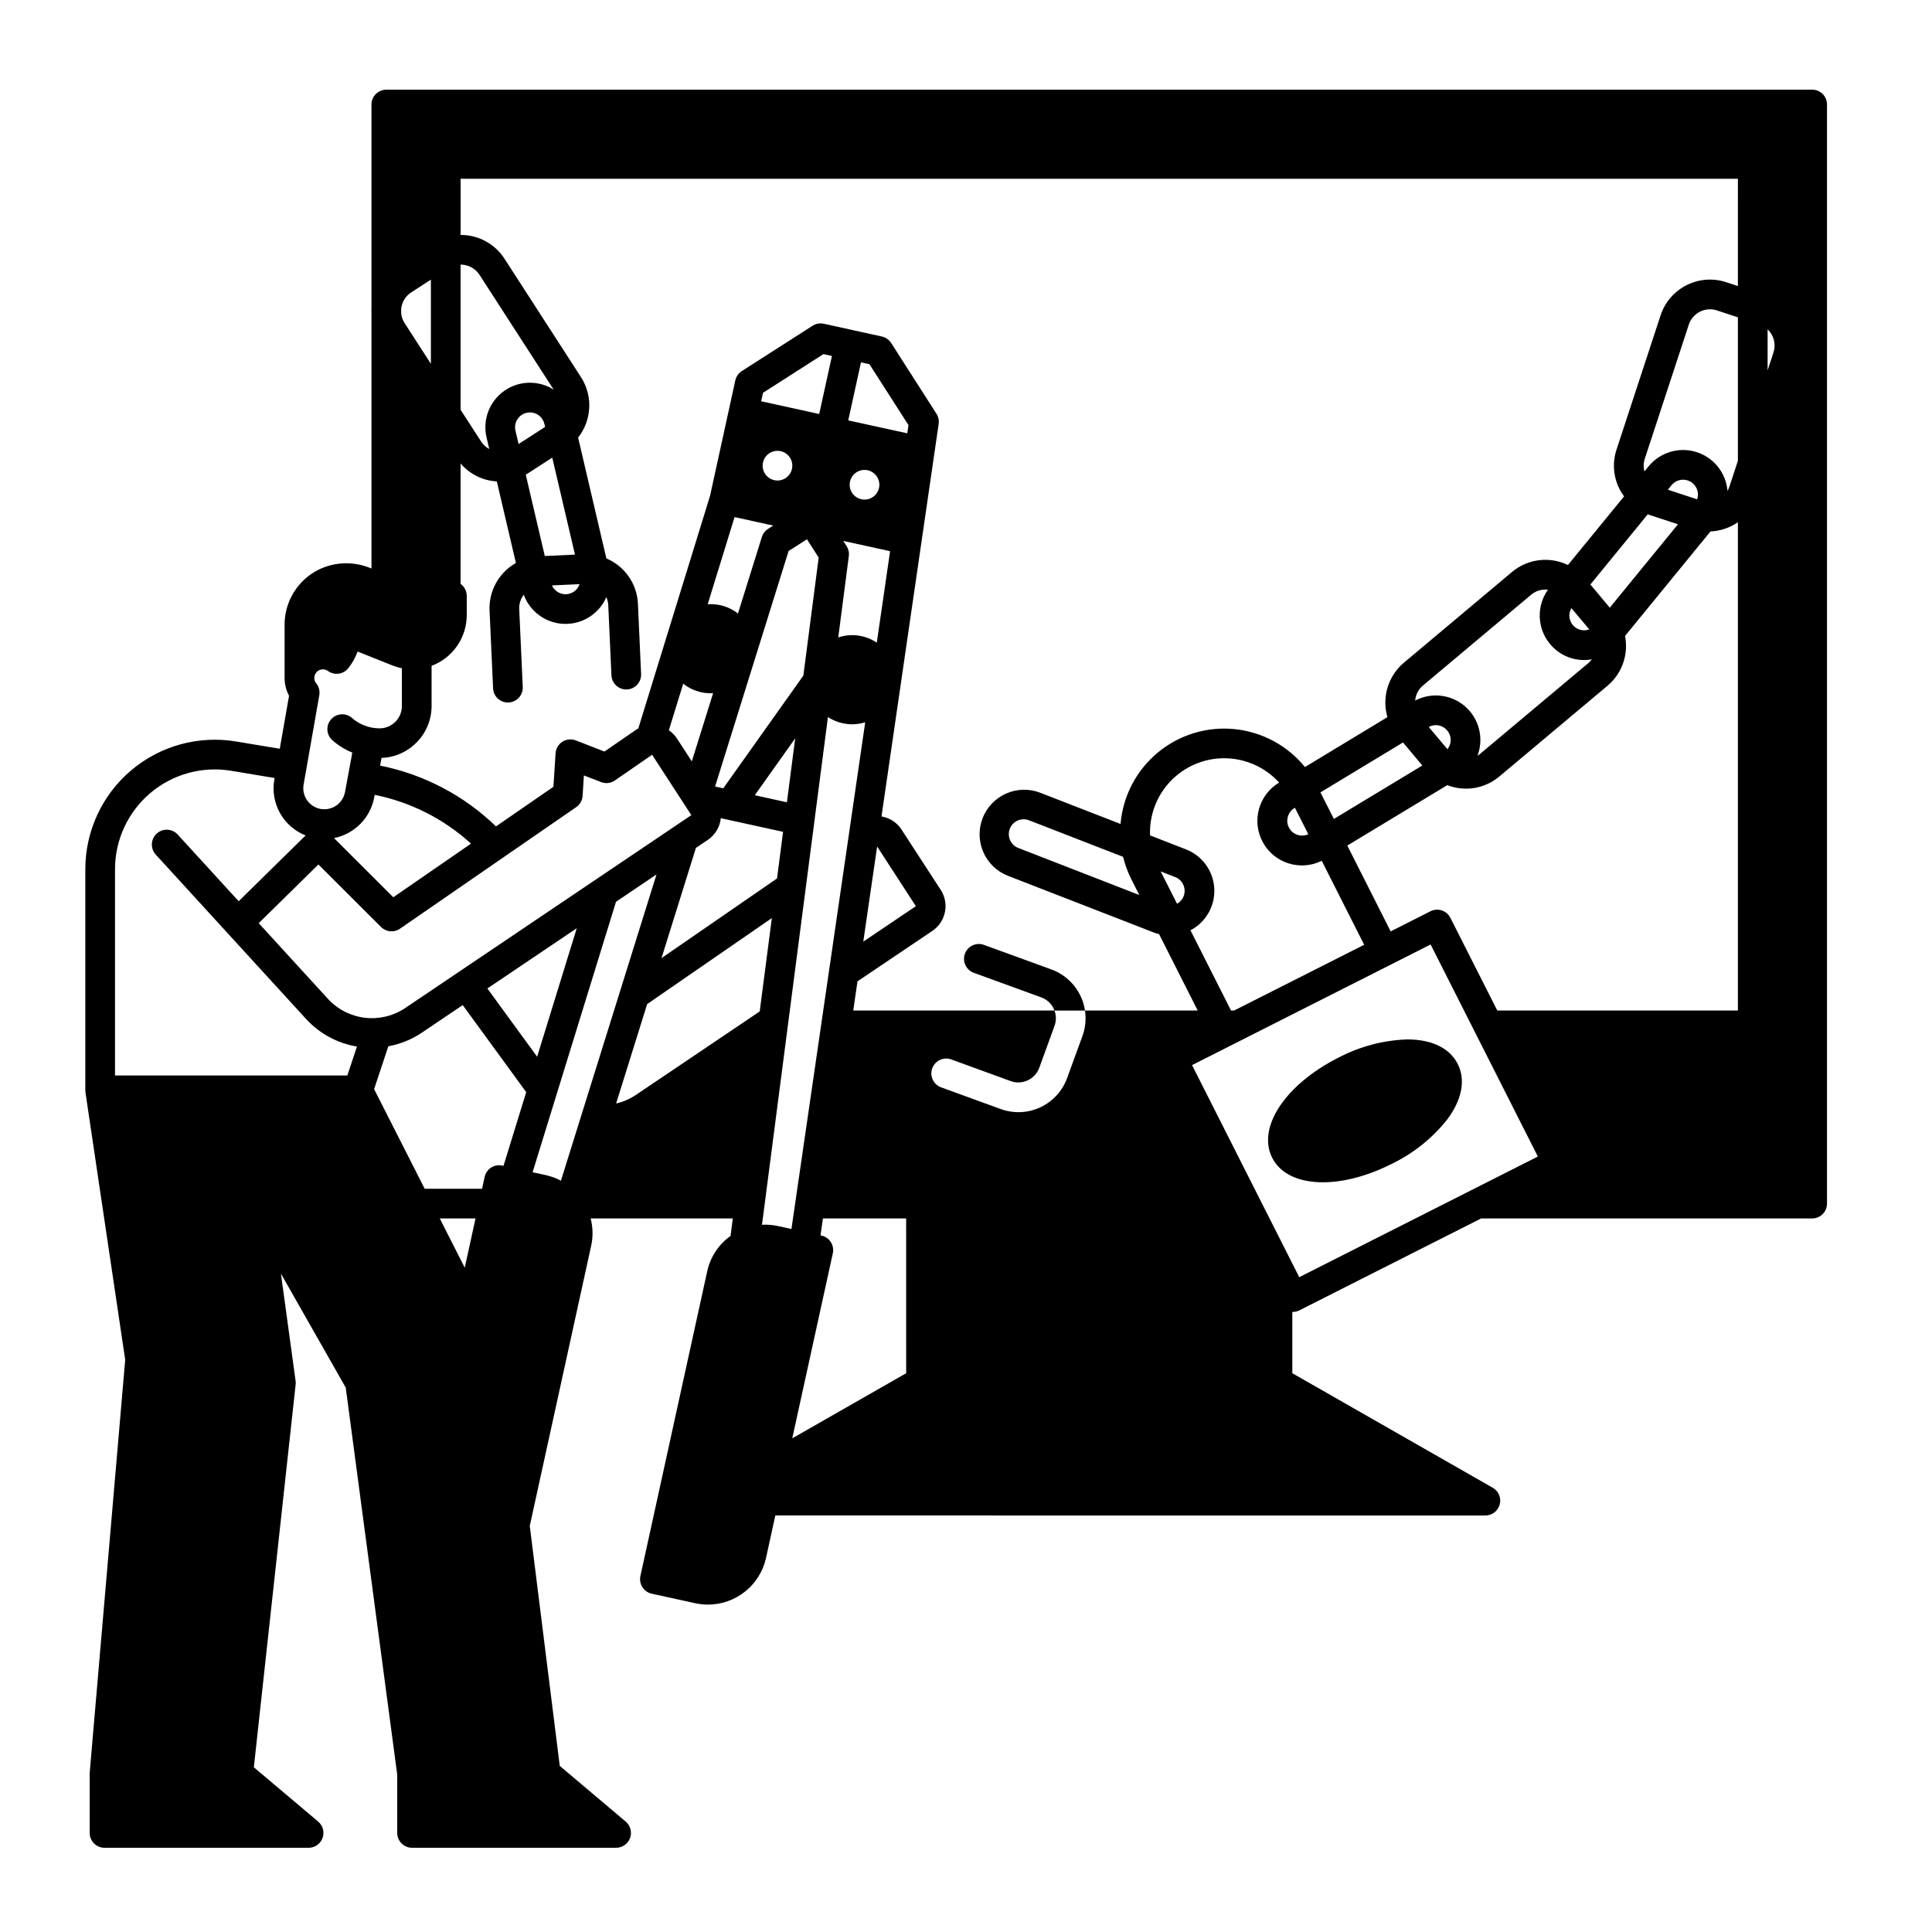 <?xml version="1.0" encoding="UTF-8"?>
<!-- Uploaded to: ICON Repo, www.svgrepo.com, Generator: ICON Repo Mixer Tools -->
<svg fill="#000000" width="800px" height="800px" version="1.1" viewBox="144 144 512 512" xmlns="http://www.w3.org/2000/svg">
 <g>
  <path d="m422.63 400.91-17.73-6.453v-0.004c-0.988-0.402-2.102-0.387-3.082 0.047-0.977 0.434-1.738 1.246-2.106 2.25-0.363 1.004-0.309 2.117 0.164 3.078 0.469 0.961 1.309 1.688 2.328 2.016l17.73 6.465c1.477 0.531 2.676 1.629 3.336 3.051l0.176 0.441h8.09c-0.754-4.984-4.168-9.16-8.906-10.891zm0 0-17.73-6.453v-0.004c-0.988-0.402-2.102-0.387-3.082 0.047-0.977 0.434-1.738 1.246-2.106 2.25-0.363 1.004-0.309 2.117 0.164 3.078 0.469 0.961 1.309 1.688 2.328 2.016l17.73 6.465c1.477 0.531 2.676 1.629 3.336 3.051l0.176 0.441h8.09c-0.754-4.984-4.168-9.16-8.906-10.891zm201.61-233.14h-377.86c-2.176 0-3.938 1.762-3.938 3.938v54.051c-0.027 0.48-0.027 0.965 0 1.445v67.465c-4.477-1.953-9.586-1.848-13.98 0.285-2.727 1.352-5.016 3.441-6.613 6.027-1.602 2.59-2.441 5.57-2.43 8.613v14.07c0 1.652 0.406 3.277 1.18 4.734l-2.461 14.023-11.57-1.918v-0.004c-9.953-1.656-20.129 1.145-27.828 7.664-7.695 6.523-12.133 16.098-12.133 26.188v58.598c0 0.109 0.02 0.215 0.031 0.336 0.012 0.078 0 0.156 0.012 0.246l10.527 70.828-9.398 109.31h0.02c-0.012 0.109-0.031 0.215-0.031 0.336v15.742c0 1.043 0.414 2.043 1.152 2.781 0.738 0.738 1.738 1.152 2.785 1.152h54.07c1.652 0.004 3.133-1.031 3.699-2.582 0.57-1.555 0.105-3.297-1.16-4.363l-17.043-14.387 11.078-101.47c0.035-0.32 0.027-0.641-0.02-0.957l-3.887-28.406 17.18 30.219 13.637 102.51v15.5h0.004c0 1.043 0.414 2.043 1.152 2.781 0.738 0.738 1.738 1.152 2.781 1.152h54.074c1.652 0.004 3.133-1.031 3.699-2.582 0.566-1.555 0.105-3.297-1.16-4.363l-17.469-14.75-7.949-63.605 16.266-74.203c0.535-2.402 0.488-4.894-0.129-7.273h37.676l-0.602 4.625h0.004c-3.16 2.25-5.367 5.598-6.191 9.387l-17.703 80.738h0.004c-0.469 2.125 0.875 4.227 3 4.695l11.531 2.527c1.121 0.242 2.262 0.363 3.406 0.363 3.582-0.012 7.059-1.242 9.848-3.492 2.789-2.25 4.731-5.387 5.504-8.887l2.461-11.238 188.18 0.004c1.781-0.008 3.336-1.207 3.793-2.93 0.457-1.723-0.301-3.535-1.848-4.422l-53.117-30.355v-16.234h0.098l0.004-0.004c0.613 0.004 1.223-0.141 1.77-0.422l48.176-24.355h87.715c1.043 0 2.047-0.414 2.785-1.152 0.738-0.738 1.152-1.738 1.152-2.781v-291.27c0-1.047-0.414-2.047-1.152-2.785-0.738-0.738-1.742-1.152-2.785-1.152zm-358.18 46.355h0.039c2.008 0 3.875 1.016 4.969 2.699l19.652 30.414c-0.023-0.012-0.043-0.023-0.062-0.039-4.055-2.516-9.23-2.344-13.109 0.441-3.879 2.785-5.699 7.633-4.609 12.281l0.719 3.078c-0.863-0.465-1.598-1.137-2.137-1.957l-5.461-8.453zm22.316 77.223-5.047-21.559c0.207-0.129 0.422-0.246 0.629-0.375l6.394-4.144 6.023 25.711zm9.211 7.457v0.004c-0.098 0.281-0.223 0.551-0.375 0.809-0.77 1.238-2.156 1.949-3.609 1.848-1.453-0.098-2.734-0.992-3.328-2.32zm-16.156-37.137-0.828-3.543v0.008c-0.246-1.016-0.07-2.086 0.48-2.973 0.84-1.359 2.414-2.074 3.988-1.816 1.574 0.258 2.836 1.441 3.195 2.996l0.188 0.797zm-31.117-35.781c0.02-0.234 0.051-0.465 0.102-0.691 0.328-1.535 1.254-2.871 2.578-3.719l5.195-3.367v22.301l-6.957-10.773v-0.004c-0.516-0.785-0.828-1.684-0.918-2.617zm-25.859 126.06 4.164-23.715c0.195-1.129-0.109-2.289-0.836-3.176-0.324-0.391-0.496-0.883-0.492-1.391 0-1.258 1.023-2.281 2.281-2.281 0.484 0 0.957 0.152 1.348 0.434 1.695 1.227 4.051 0.91 5.363-0.719 0.031-0.031 0.055-0.062 0.078-0.098 1.027-1.312 1.84-2.777 2.402-4.34l9.23 3.691v-0.004c0.812 0.324 1.652 0.574 2.508 0.75v10.016c-0.004 3.258-2.644 5.898-5.902 5.906-0.656 0-1.312-0.059-1.957-0.18-0.02 0-0.035-0.004-0.051-0.008-0.02-0.012-0.039 0-0.051-0.012-1.949-0.363-3.769-1.25-5.262-2.559-1.637-1.422-4.113-1.254-5.543 0.375-1.43 1.625-1.273 4.102 0.348 5.539 1.566 1.375 3.352 2.477 5.281 3.269l-1.938 10.488c-0.574 3.004-3.461 4.984-6.469 4.441-3.012-0.547-5.019-3.414-4.504-6.43zm44.367 15.625-20.594 14.211-15.715-15.684c5.41-1.07 9.625-5.32 10.648-10.738l0.137-0.719c9.527 1.91 18.352 6.383 25.527 12.93zm-32.773 61.441h-61.57v-54.66c-0.004-7.773 3.414-15.156 9.348-20.18 5.93-5.027 13.773-7.188 21.441-5.906l11.504 1.91-0.07 0.402c-1.113 6.281 2.352 12.48 8.285 14.82l-17.738 17.434-16.16-17.672c-1.465-1.605-3.957-1.719-5.562-0.25s-1.719 3.957-0.254 5.562l39.844 43.57v0.004c3.555 3.871 8.297 6.441 13.48 7.301zm-5.117-20.281-18.371-20.082 15.82-15.555 16.602 16.57c1.344 1.344 3.457 1.535 5.019 0.449l46.699-32.215c0.988-0.684 1.613-1.781 1.691-2.981l0.344-5.422 4.547 1.762c1.215 0.477 2.59 0.32 3.664-0.426l9.871-6.809 10.391 16-75.855 51.137-0.004 0.004c-3.137 2.09-6.914 2.996-10.656 2.551-3.746-0.445-7.207-2.211-9.762-4.981zm113.09-53.992 10.715-15.074-2.203 16.945zm7.5 9.703-1.605 12.359-30.613 21.109 9.121-29.215 3.18-2.137c1.934-1.312 3.184-3.414 3.414-5.738l1.504 0.336zm-15.852-11.531-2.164-0.48 19.484-62.414 4.859-3.109 3.109 4.859-4.062 31.273zm13.52-81.664c-1.555-0.34-2.75-1.586-3.027-3.152-0.277-1.566 0.414-3.148 1.754-4.004 1.34-0.859 3.066-0.824 4.371 0.086 1.305 0.91 1.938 2.516 1.594 4.07-0.223 1.02-0.844 1.91-1.723 2.473-0.883 0.566-1.949 0.754-2.969 0.527zm-3.473-20.91 0.492-2.242 16.008-10.254 2.254 0.492-3.375 15.379zm3.199 32.945-1.379 0.875c-0.781 0.504-1.359 1.262-1.637 2.148l-6.336 20.289c-1.371-1.086-2.973-1.84-4.684-2.215-1.094-0.238-2.219-0.32-3.336-0.246l7.125-23.105zm-16.562 44.438c0.207 0 0.414-0.012 0.629-0.031l-5.648 18.086-3.918-6.043v0.004c-0.57-0.871-1.305-1.625-2.164-2.215l3.809-12.34c1.391 1.105 3.016 1.879 4.754 2.266 0.832 0.184 1.684 0.273 2.539 0.273zm-89.211 104.91 3.769-11.355c3.16-0.574 6.168-1.793 8.836-3.582l10.875-7.332 16.828 23.066-6.023 19.531-0.305-0.07-0.004 0.004c-2.121-0.465-4.219 0.879-4.684 3l-0.688 3.141h-15.203zm26.875 34.273-2.856 13.047-6.621-13.047zm3.141-60.949 23.684-15.961-10.5 34.047zm19.492 50.941h-0.004c-1.258-0.668-2.602-1.164-3.992-1.477l-3.512-0.766 22.102-71.676 10.734-7.242zm19.867-22.73h-0.004c-1.59 1.07-3.363 1.84-5.234 2.266l8.215-26.332 33.051-22.801-3.219 24.746zm37.656 34.746c-1.395-0.301-2.82-0.414-4.242-0.336l17.477-134.55c1.906 1.254 4.141 1.918 6.426 1.918 1.172-0.008 2.332-0.184 3.453-0.531l-19.551 134.28zm18.184-180.19-0.875-1.367 12.398 2.715-3.523 24.234v0.004c-3.004-2.023-6.781-2.535-10.215-1.379l2.805-21.578c0.121-0.918-0.09-1.848-0.59-2.629zm0.434-33.316 3.375-15.379 2.242 0.492 10.344 16.137-0.316 2.176zm8.156 17.91v-0.004c-0.344 1.555-1.59 2.75-3.156 3.027s-3.144-0.414-4.004-1.754c-0.855-1.34-0.82-3.066 0.086-4.371 0.91-1.305 2.519-1.934 4.074-1.594 1.02 0.223 1.91 0.844 2.473 1.723 0.562 0.883 0.754 1.949 0.527 2.969zm-0.5 95.016 10.262 15.812-13.934 9.398zm7.695 139.59-30.188 17.25 10.754-49.043-0.004-0.004c0.465-2.121-0.879-4.215-3-4.684l-0.266-0.059 0.648-4.477h22.051zm104.17-25.457-28.41-56.199 63.223-31.969 28.418 56.195zm-30.035-113.38-9.504-3.699c-0.215-5.34 1.758-10.539 5.457-14.398 3.703-3.856 8.816-6.043 14.164-6.047 5.555 0.004 10.855 2.348 14.602 6.453l-0.031 0.012c-5.441 3.25-7.344 10.227-4.305 15.793 3.039 5.566 9.93 7.738 15.613 4.918l11.246 22.258-34.469 17.426h-0.816l-10.754-21.266-0.004 0.004c4.106-2.144 6.578-6.488 6.316-11.113-0.258-4.625-3.199-8.668-7.516-10.34zm-0.609 12.43c-0.332 0.844-0.949 1.547-1.742 1.988l-4.34-8.57 3.836 1.496v-0.004c0.977 0.371 1.762 1.121 2.176 2.078 0.426 0.953 0.449 2.039 0.07 3.012zm27.59-20.941c0.242-1.016 0.887-1.891 1.781-2.43l0.129-0.07 3.543 6.996v0.004c-1.812 0.84-3.965 0.184-5-1.527-0.547-0.887-0.711-1.961-0.453-2.973zm71.105-44.32v0.004c2.648 2.176 6.121 3.078 9.496 2.469-0.27 0.363-0.582 0.691-0.926 0.984l-28.645 24.031v-0.004c-0.23 0.195-0.477 0.371-0.738 0.523 0.164-0.438 0.301-0.879 0.414-1.328 1.117-4.508-0.516-9.254-4.172-12.121-3.656-2.863-8.652-3.316-12.762-1.156 0.129-1.559 0.879-3 2.086-4.004l28.645-24.039c1.055-0.887 2.394-1.375 3.777-1.375 0.176 0 0.355 0.012 0.531 0.02 0.047 0.008 0.098 0.016 0.148 0.02-3.59 5.062-2.652 12.039 2.144 15.98zm4.074-11.098 4.734 5.637h-0.004c-1.547 0.578-3.293 0.117-4.356-1.148-1.062-1.266-1.215-3.062-0.375-4.488zm28.242-22.219-18.07 22.102-5.144-6.141 15.211-18.609c0.176 0.059 0.344 0.137 0.523 0.195zm-2.676-9.16 0.984-1.211h-0.004c0.75-0.91 1.871-1.438 3.051-1.438 2.019 0 3.715 1.531 3.918 3.543 0.047 0.559-0.02 1.121-0.199 1.652zm-57.672 67.266h-0.004c-0.141 0.551-0.395 1.062-0.746 1.504l-4.949-5.894v0.004c0.57-0.316 1.215-0.484 1.867-0.484 1.211 0 2.352 0.555 3.102 1.504 0.746 0.949 1.016 2.191 0.727 3.367zm-7.398 5.824-23.445 14.16-3.562-7.035 21.887-13.234zm83.625 64.934h-63.762l-12.43-24.57c-0.977-1.938-3.344-2.719-5.285-1.738l-10.539 5.332-11.492-22.742 26.488-16.008h0.004c1.199 0.461 2.465 0.754 3.746 0.867 0.414 0.039 0.816 0.059 1.23 0.059 3.231 0.004 6.359-1.141 8.828-3.231l28.645-24.031v0.004c3.844-3.227 5.633-8.289 4.664-13.215l22.641-27.691c2.602-0.117 5.117-0.961 7.262-2.441zm0-145.68-2.234 6.801c-0.133 0.406-0.309 0.801-0.531 1.168-0.008-0.066-0.012-0.137-0.008-0.203-0.477-4.754-3.769-8.75-8.344-10.129-4.57-1.379-9.523 0.133-12.547 3.828l-1.094 1.34c-0.305-1.105-0.273-2.277 0.09-3.367l11.66-35.531c0.805-2.418 3.059-4.055 5.609-4.062 0.625 0 1.246 0.098 1.84 0.293l5.559 1.832zm0-46.316-3.102-1.023h0.004c-7.231-2.367-15.016 1.566-17.391 8.797l-11.66 35.523c-1.414 4.219-0.672 8.867 1.988 12.438l-14.879 18.195v-0.004c-4.875-2.359-10.68-1.633-14.828 1.852l-28.645 24.039c-4.184 3.519-5.894 9.18-4.359 14.426l-21.863 13.227c-4.648-5.727-11.398-9.352-18.738-10.062-7.34-0.711-14.66 1.547-20.32 6.273-5.664 4.727-9.195 11.523-9.809 18.871l-21.266-8.266h0.004c-6.078-2.363-12.922 0.648-15.289 6.727-2.363 6.078 0.648 12.922 6.727 15.285l38.582 14.996c0.473 0.18 0.957 0.328 1.449 0.445l10.242 20.258h-29.875c0.348 2.281 0.113 4.609-0.68 6.773l-4.043 11.09c-1.238 3.438-3.801 6.242-7.113 7.785-3.316 1.547-7.109 1.703-10.539 0.438l-15.742-5.727h-0.004c-2.043-0.742-3.098-3-2.356-5.043 0.742-2.043 3-3.098 5.043-2.356l15.742 5.738h0.004c3.062 1.113 6.449-0.465 7.574-3.523l4.035-11.098v-0.004c0.488-1.312 0.484-2.762-0.008-4.074h-53.324l1.121-7.734 19.875-13.391c3.543-2.414 4.519-7.207 2.207-10.812l-10.402-16.008v-0.004c-1.148-1.789-2.981-3.027-5.066-3.434-0.078-0.012-0.168-0.02-0.254-0.039l15.152-104.04c0.137-0.938-0.07-1.891-0.582-2.688l-12.004-18.754c-0.566-0.875-1.453-1.496-2.473-1.723l-7.676-1.684h0.004c-0.008 0-0.016-0.004-0.02-0.008l-7.684-1.684h-0.004c-1.02-0.223-2.09-0.031-2.973 0.531l-18.754 12.004c-0.875 0.566-1.496 1.453-1.723 2.473l-6.699 30.602-19.012 61.648c-0.281 0.145-0.555 0.312-0.816 0.492l-8.148 5.617-7.606-2.953c-1.168-0.453-2.484-0.324-3.543 0.352-1.055 0.676-1.73 1.812-1.809 3.066l-0.57 8.875-15.223 10.5c-8.48-8.211-19.141-13.801-30.711-16.109l0.375-2.035-0.004-0.004c7.398-0.273 13.262-6.34 13.273-13.746v-10.656c2.734-1.027 5.09-2.863 6.754-5.262 1.668-2.398 2.562-5.25 2.566-8.168v-5.117c-0.004-1.262-0.613-2.441-1.633-3.18v-31.902c2.418 2.832 5.887 4.551 9.602 4.754l5.059 21.617c-4.516 2.551-7.219 7.426-6.984 12.605l0.934 20.613v0.004c0.09 2.102 1.824 3.758 3.926 3.758 0.059 0 0.117-0.012 0.176-0.012 2.172-0.094 3.856-1.93 3.762-4.102l-0.934-20.613h-0.004c-0.062-1.383 0.363-2.742 1.203-3.84 1.555 4.234 5.387 7.211 9.875 7.668 4.484 0.457 8.84-1.68 11.223-5.512 0.297-0.488 0.562-1 0.785-1.527 0.301 0.676 0.477 1.398 0.512 2.137l0.836 18.5c0.027 1.059 0.477 2.062 1.25 2.785 0.773 0.723 1.805 1.102 2.863 1.055 1.059-0.047 2.051-0.52 2.758-1.309 0.703-0.789 1.062-1.828 0.992-2.887l-0.836-18.5c-0.227-5.289-3.484-9.977-8.363-12.031l-7.488-32.02c3.644-4.629 3.953-11.059 0.766-16.012l-20.289-31.41c-2.551-3.938-6.93-6.309-11.621-6.285v-14.879h338.5zm-158.63 161.38-31.941-12.418h0.004c-1.012-0.352-1.836-1.098-2.285-2.066-0.445-0.973-0.48-2.082-0.094-3.078 0.391-0.996 1.164-1.793 2.152-2.203 0.984-0.414 2.098-0.406 3.078 0.016l24.785 9.633 0.004 0.004c0.504 2.07 1.242 4.078 2.203 5.981zm168.06-143.78-1.555 4.742v-10.871c1.664 1.566 2.269 3.957 1.555 6.129zm-191.36 163.51-17.73-6.453v-0.004c-0.988-0.402-2.102-0.387-3.082 0.047-0.977 0.434-1.738 1.246-2.106 2.25-0.363 1.004-0.309 2.117 0.164 3.078 0.469 0.961 1.309 1.688 2.328 2.016l17.73 6.465c1.477 0.531 2.676 1.629 3.336 3.051l0.176 0.441h8.09c-0.754-4.984-4.168-9.16-8.906-10.891zm0 0-17.73-6.453v-0.004c-0.988-0.402-2.102-0.387-3.082 0.047-0.977 0.434-1.738 1.246-2.106 2.25-0.363 1.004-0.309 2.117 0.164 3.078 0.469 0.961 1.309 1.688 2.328 2.016l17.73 6.465c1.477 0.531 2.676 1.629 3.336 3.051l0.176 0.441h8.09c-0.754-4.984-4.168-9.16-8.906-10.891z"/>
  <path d="m516.84 419.46c-6.363 0.23-12.594 1.895-18.219 4.871-14.016 7.086-21.535 18.473-17.484 26.484 2.18 4.312 7.133 6.504 13.43 6.504 5.402 0 11.789-1.613 18.262-4.887 5.734-2.769 10.766-6.797 14.723-11.785 3.91-5.262 4.891-10.48 2.754-14.695-2.117-4.188-6.856-6.496-13.348-6.496z"/>
 </g>
</svg>
